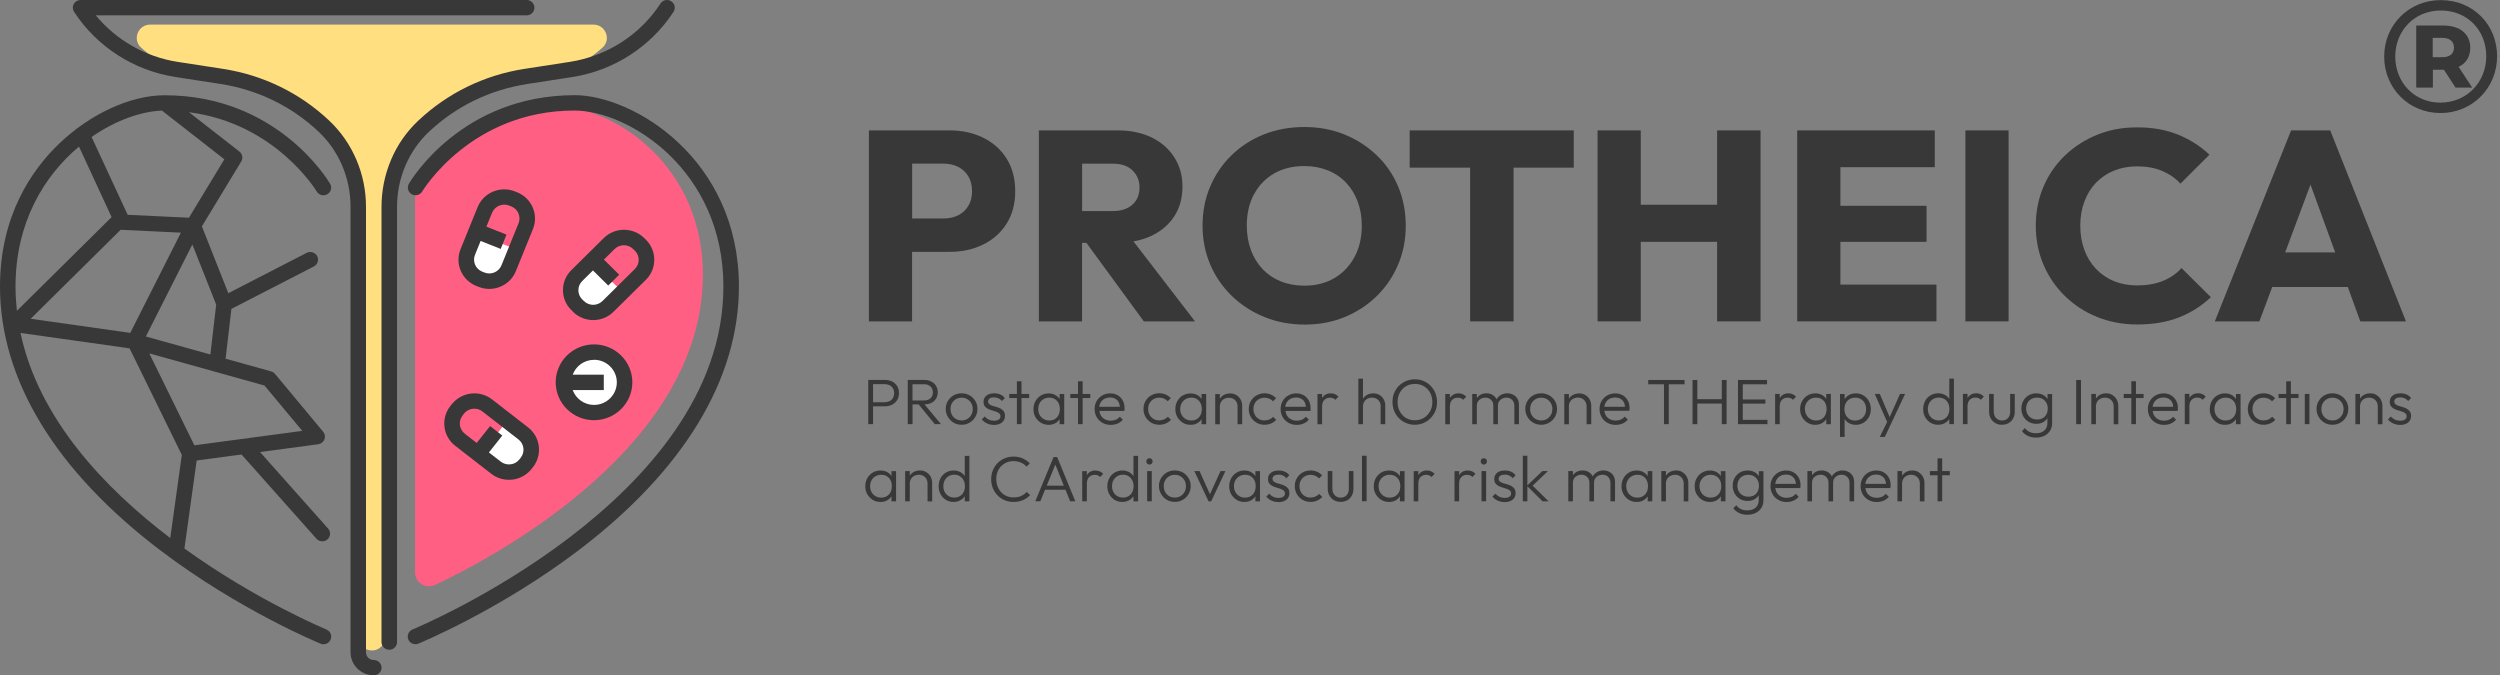 <?xml version="1.0" encoding="UTF-8"?>
<svg id="Calque_1" data-name="Calque 1" xmlns="http://www.w3.org/2000/svg" viewBox="0 0 422 114">
  <rect x="0" y="0" width="422" height="114" fill="#808080" stroke="none"/>
  <defs>
    <style>
      .cls-1 {
        fill: #fff;
      }

      .cls-2 {
        fill: #ffdf7f;
      }

      .cls-3 {
        fill: #383838;
      }

      .cls-4 {
        fill: #ff5f82;
      }
    </style>
  </defs>
  <path class="cls-2" d="M62.76,109.81c1.24,0,2.24-.99,2.24-2.21V32.83c0-4.42,1.81-8.67,5.06-11.7,3.98-3.71,9.04-6.2,14.57-7.06l6.53-1.01c3.98-.62,7.65-2.39,10.56-5.04,1.51-1.37.48-3.87-1.56-3.87H25.36c-2.04,0-3.06,2.49-1.56,3.87,2.91,2.65,6.57,4.42,10.56,5.04l6.53,1.01c5.53.86,10.59,3.35,14.57,7.06,3.26,3.03,5.07,7.28,5.07,11.7v74.76c0,1.23,1,2.21,2.24,2.21h0Z"/>
  <path class="cls-4" d="M70.05,96.6c0,1.74,1.83,2.89,3.42,2.13,11.07-5.25,45.18-23.76,45.18-52.35,0-18.69-15.24-28.28-24.14-28.28-11.88,0-19.17,6.49-22.43,10.32-1.31,1.52-2.02,3.46-2.02,5.45v62.71h0Z"/>
  <path class="cls-1" d="M100.14,69.77c2.85,0,5.15-2.28,5.15-5.1s-2.31-5.1-5.15-5.1-5.15,2.28-5.15,5.1,2.31,5.1,5.15,5.1Z"/>
  <path class="cls-1" d="M105.09,49.28l-2.16,2.14c-1.45,1.44-3.81,1.44-5.26,0-1.45-1.44-1.45-3.77,0-5.21l2.08-2.06,5.35,5.13Z"/>
  <path class="cls-1" d="M87.16,42.08l-1.14,2.81c-.76,1.89-2.93,2.8-4.84,2.05-1.91-.76-2.84-2.9-2.07-4.79l1.09-2.7,6.95,2.63h0Z"/>
  <path class="cls-1" d="M85.57,71.03l2.41,1.87c1.62,1.25,1.9,3.57.63,5.17-1.27,1.6-3.61,1.88-5.22.63l-2.31-1.8,4.51-5.86h-.01Z"/>
  <path class="cls-3" d="M63.09,111.41c-.72,0-1.31-.58-1.31-1.29V34.89c0-5.51-2.26-10.8-6.19-14.51-4.95-4.68-11.16-7.7-17.92-8.75l-7.65-1.18c-5.46-.84-10.38-3.66-13.85-7.86h72.73c.72,0,1.31-.58,1.31-1.29S89.62,0,88.9,0H13.6C13.12,0,12.68.26,12.45.67c-.23.42-.21.93.05,1.32,3.85,5.91,10.1,9.92,17.12,11.01l7.65,1.18c6.23.97,11.95,3.75,16.52,8.06,3.42,3.22,5.38,7.83,5.38,12.63v75.23c0,2.14,1.76,3.89,3.93,3.89.72,0,1.31-.58,1.31-1.29s-.58-1.29-1.31-1.29h0Z"/>
  <path class="cls-3" d="M88.92,14.19l7.65-1.18c7.03-1.09,13.26-5.1,17.12-11.01.39-.6.22-1.4-.39-1.79-.61-.39-1.42-.22-1.81.39-3.45,5.29-9.04,8.88-15.33,9.85l-7.65,1.18c-6.76,1.05-12.96,4.07-17.92,8.75-3.94,3.71-6.19,9-6.19,14.51v73.5c0,.71.58,1.29,1.31,1.29s1.31-.58,1.31-1.29V34.89c0-4.81,1.96-9.41,5.37-12.63,4.57-4.31,10.28-7.09,16.52-8.06h.01Z"/>
  <path class="cls-3" d="M96.97,16.07c-18.99,0-27.6,14.33-27.95,14.94-.36.62-.15,1.41.47,1.77.63.36,1.42.15,1.79-.47.08-.14,8.24-13.65,25.68-13.65,9.03,0,25.15,9.92,25.15,29.71,0,36.11-51.94,57.66-52.47,57.88-.67.27-.99,1.03-.72,1.69.21.5.69.8,1.21.8.17,0,.34-.03.5-.1.14-.06,13.63-5.6,26.94-15.68,17.76-13.46,27.16-28.88,27.16-44.6,0-21.5-17.81-32.3-27.77-32.3Z"/>
  <path class="cls-3" d="M55.09,106.25c-.25-.1-11.77-4.88-23.96-13.66l2.07-14.86,7.57-1.01,12.65,14.22c.26.29.62.44.98.44.31,0,.62-.11.87-.32.54-.47.6-1.29.12-1.83l-11.5-12.93,9.82-1.31c.47-.06.87-.37,1.05-.81.17-.44.1-.93-.21-1.3l-8.13-9.77c-.17-.2-.4-.35-.65-.42l-7.69-2.14.98-8.41,13.92-7.16c.64-.33.89-1.12.56-1.75-.34-.63-1.12-.88-1.77-.55l-13.23,6.81-4.46-11.28,6.64-10.95c.34-.56.21-1.28-.31-1.68l-8.51-6.64c14.61,1.88,21.48,13.25,21.56,13.38.36.62,1.16.83,1.79.47.63-.36.84-1.15.47-1.77-.36-.61-8.95-14.94-27.95-14.94-5.73,0-12.55,3.14-17.8,8.18C5.42,28.62,0,36.36,0,48.37c0,15.72,9.39,31.14,27.16,44.6,13.3,10.08,26.8,15.62,26.94,15.68.17.07.33.1.5.1.52,0,1-.3,1.21-.8.28-.66-.04-1.42-.72-1.69h0ZM51.03,72.73l-18.22,2.44-7.61-15.52,19.45,5.43,6.38,7.66ZM20.38,38.79l10.16.48-8.55,16.92-16.81-2.38,15.19-15.03h0ZM36.49,51.44l-.98,8.4-10.89-3.04,7.85-15.53,4.03,10.17h0ZM31.9,36.75l-10.35-.49-6.09-13.14c4.1-2.85,8.45-4.33,11.88-4.45l10.53,8.22-5.97,9.85h0ZM13.33,24.74l5.51,11.91-15.99,15.82c-.14-1.35-.23-2.71-.23-4.1,0-10.84,4.84-18.71,10.71-23.62h0ZM3.45,56.2l18.42,2.6,8.82,17.99-1.95,14.03c-11.13-8.45-22.22-20.17-25.28-34.62Z"/>
  <path class="cls-3" d="M100.27,70.93c3.57,0,6.47-2.87,6.47-6.4s-2.9-6.4-6.47-6.4-6.47,2.87-6.47,6.4,2.9,6.4,6.47,6.4ZM100.27,60.73c2.12,0,3.85,1.71,3.85,3.81s-1.73,3.81-3.85,3.81c-1.66,0-3.06-1.05-3.6-2.51h5.25v-2.59h-5.25c.54-1.46,1.94-2.51,3.6-2.51h0Z"/>
  <path class="cls-3" d="M96.72,52.63c.94.93,2.18,1.4,3.42,1.4s2.48-.47,3.42-1.4l5.47-5.4c1.88-1.87,1.88-4.9,0-6.77l-.28-.27c-1.89-1.87-4.96-1.87-6.84,0l-5.46,5.4c-.92.91-1.42,2.1-1.42,3.38s.5,2.48,1.42,3.38l.28.27ZM98.29,47.43l1.8-1.78,2.58,2.55,1.85-1.83-2.58-2.55,1.8-1.78c.87-.86,2.27-.86,3.14,0l.28.27c.87.86.87,2.25,0,3.1l-5.46,5.4c-.87.86-2.27.86-3.14,0l-.28-.27c-.42-.42-.65-.97-.65-1.55s.23-1.14.65-1.55h0Z"/>
  <path class="cls-3" d="M80.43,48.28l.36.14c.58.23,1.19.35,1.8.35.65,0,1.29-.13,1.9-.39,1.19-.5,2.11-1.43,2.59-2.62l2.88-7.09c.48-1.18.47-2.48-.04-3.66-.51-1.18-1.45-2.08-2.65-2.56l-.36-.14c-1.2-.48-2.51-.46-3.7.04-1.19.5-2.11,1.43-2.59,2.62l-2.88,7.09c-.48,1.18-.47,2.48.04,3.66.51,1.18,1.45,2.08,2.65,2.56ZM84.24,34.72c.28-.12.58-.18.87-.18s.56.05.83.16l.36.14c.55.22.98.63,1.21,1.17.23.54.24,1.14.02,1.68l-2.88,7.09c-.22.54-.64.97-1.18,1.2-.54.23-1.15.24-1.7.02l-.36-.14c-.55-.22-.98-.63-1.21-1.17-.23-.54-.24-1.14-.02-1.68l.95-2.34,3.39,1.35.98-2.41-3.39-1.35.95-2.34c.22-.54.64-.97,1.18-1.2Z"/>
  <path class="cls-3" d="M76.26,68.23l-.24.3c-1.64,2.08-1.28,5.09.82,6.72l6.08,4.72c.86.67,1.9,1.02,2.98,1.02.19,0,.39-.01.59-.03,1.28-.15,2.43-.79,3.23-1.8l.24-.3c1.64-2.08,1.28-5.09-.82-6.72l-6.08-4.72c-2.1-1.63-5.15-1.27-6.79.81ZM78.08,70.13l.24-.3c.43-.55,1.09-.84,1.75-.84.48,0,.96.15,1.37.47l6.08,4.72c.96.75,1.13,2.13.38,3.08l-.24.3c-.36.46-.89.76-1.48.82-.58.07-1.17-.09-1.64-.45l-2.01-1.56,2.26-2.85-2.06-1.6-2.26,2.85-2.01-1.56c-.96-.75-1.13-2.13-.37-3.08h0Z"/>
  <g>
    <path class="cls-3" d="M150.59,64.4h0c-.36-.17-.76-.27-1.22-.27h-2.81v7.46h.81v-3h2c.45,0,.86-.1,1.22-.28.36-.18.64-.44.85-.78.21-.33.31-.73.31-1.18s-.1-.84-.31-1.18c-.21-.33-.49-.6-.85-.78ZM150.72,67.19h0c-.14.23-.33.41-.58.53s-.52.18-.84.18h-1.93v-3.06h1.93c.32,0,.59.06.84.18s.43.3.58.52c.14.22.21.5.21.82s-.07.59-.21.82Z"/>
    <path class="cls-3" d="M156.06,68.26c.44-.01.83-.09,1.15-.25.35-.17.62-.42.8-.72.18-.31.28-.67.28-1.09s-.1-.76-.28-1.06c-.19-.31-.46-.56-.8-.74-.35-.18-.77-.27-1.26-.27h-2.72v7.46h.81v-3.33h1.02l2.73,3.33h1.04l-2.78-3.34ZM154.03,67.6v-2.74h0s1.91,0,1.91,0c.5,0,.87.13,1.14.39.27.26.39.59.39.99s-.13.74-.4.99c-.27.25-.65.37-1.15.37h-1.9Z"/>
    <path class="cls-3" d="M163.67,66.74c-.41-.23-.86-.35-1.35-.35s-.96.12-1.36.35c-.4.23-.72.55-.96.95-.24.39-.36.84-.36,1.33s.12.95.36,1.35c.24.4.56.73.96.97.4.24.85.36,1.36.36s.95-.12,1.35-.36c.41-.24.73-.56.96-.96.24-.4.36-.86.36-1.36s-.12-.94-.36-1.34c-.24-.4-.56-.71-.96-.95ZM163.95,70.03h0c-.16.29-.39.52-.67.69-.28.17-.61.25-.96.25s-.68-.08-.96-.25c-.28-.16-.51-.39-.67-.69-.16-.29-.24-.63-.24-1s.08-.69.24-.97c.16-.29.39-.51.67-.68.28-.16.61-.25.96-.25s.68.08.96.25c.28.17.5.39.67.68.16.29.25.61.25.97s-.08.7-.24,1Z"/>
    <path class="cls-3" d="M169.14,71.31h0c.33-.28.5-.64.5-1.1,0-.33-.07-.59-.2-.78-.14-.19-.31-.34-.53-.46-.22-.11-.45-.2-.69-.27-.24-.07-.47-.14-.69-.2-.21-.07-.39-.16-.53-.27-.14-.11-.21-.27-.21-.46s.09-.37.25-.5c.17-.13.42-.19.75-.19.28,0,.54.05.77.16.23.11.42.26.56.46l.5-.5c-.19-.27-.44-.47-.76-.61-.32-.14-.67-.2-1.05-.2s-.69.06-.96.18c-.27.12-.47.29-.61.5-.15.21-.22.46-.22.76,0,.31.07.56.21.74.14.18.32.33.53.44.21.1.45.19.69.26.24.07.48.14.69.22.21.07.4.18.53.29.14.12.21.29.21.5,0,.23-.1.42-.29.54-.19.13-.46.2-.8.2s-.61-.06-.87-.18c-.26-.12-.49-.3-.7-.54l-.5.5c.16.19.34.35.55.49.21.14.44.24.7.32.26.07.52.12.8.12.57,0,1.02-.14,1.36-.41Z"/>
    <polygon class="cls-3" points="170.36 67.19 171.65 67.19 171.65 71.6 172.43 71.6 172.43 67.19 173.72 67.19 173.72 66.5 172.43 66.5 172.43 64.36 171.65 64.36 171.65 66.5 170.36 66.5 170.36 67.19"/>
    <path class="cls-3" d="M175.7,71.36h0c.39.23.83.35,1.31.35.39,0,.74-.07,1.05-.23.31-.16.56-.37.75-.65.02-.03.03-.07.05-.1v.88h.78v-5.1h-.78v.86s-.03-.06-.04-.08c-.2-.28-.45-.5-.76-.65-.31-.16-.66-.23-1.06-.23-.48,0-.91.12-1.3.35-.38.23-.69.55-.91.95-.23.4-.34.86-.34,1.36s.11.95.34,1.35c.23.39.54.71.92.95ZM175.48,68.05c.17-.29.39-.52.67-.68.28-.16.6-.25.96-.25s.67.08.94.24c.27.16.48.39.63.68.14.29.22.63.22,1.01,0,.58-.16,1.04-.48,1.4-.32.35-.75.53-1.29.53-.36,0-.68-.08-.96-.25-.28-.16-.51-.39-.67-.68-.16-.29-.25-.62-.25-1s.08-.71.25-1Z"/>
    <polygon class="cls-3" points="182.75 71.6 182.75 67.19 184.04 67.19 184.04 66.5 182.75 66.5 182.75 64.36 181.97 64.36 181.97 66.5 180.67 66.5 180.67 67.19 181.97 67.19 181.97 71.6 182.75 71.6"/>
    <path class="cls-3" d="M189.83,69.07h-.02c0-.07.01-.14.01-.2,0-.48-.1-.91-.31-1.29-.21-.37-.49-.67-.85-.87-.36-.21-.78-.31-1.25-.31s-.95.12-1.35.35c-.4.23-.72.55-.95.95-.23.4-.34.85-.34,1.35s.12.96.36,1.37c.24.41.56.72.97.95.41.23.87.35,1.38.35.41,0,.79-.07,1.15-.22.36-.15.66-.37.9-.66l-.5-.5c-.19.22-.41.39-.67.5-.26.11-.55.17-.85.17-.39,0-.73-.08-1.03-.25-.29-.16-.53-.39-.69-.69-.12-.21-.18-.46-.21-.71h4.21c.02-.1.03-.19.04-.27ZM185.55,68.68c.04-.24.09-.47.2-.67.16-.29.37-.51.65-.67h0c.27-.16.6-.24.98-.24.35,0,.65.07.9.22.26.15.45.36.58.63.1.21.15.46.17.72h-3.49Z"/>
    <path class="cls-3" d="M194.33,71.34h0s0,.01,0,.01c.41.24.86.35,1.36.35.39,0,.76-.07,1.1-.22.34-.14.63-.35.87-.62l-.52-.51c-.19.2-.4.35-.65.45-.25.1-.52.16-.81.16-.36,0-.68-.08-.96-.25-.28-.16-.51-.39-.67-.69-.16-.29-.24-.63-.24-.99s.08-.69.24-.98c.16-.29.39-.51.67-.68.28-.16.6-.25.96-.25.29,0,.57.05.8.16.25.1.46.25.63.45l.52-.52c-.23-.26-.52-.46-.85-.61-.34-.14-.7-.22-1.09-.22-.5,0-.96.12-1.36.35-.41.23-.72.55-.96.95-.23.4-.35.85-.35,1.35s.12.95.35,1.35.56.72.96.96Z"/>
    <path class="cls-3" d="M199.65,66.75h0c-.39.22-.69.54-.91.95-.23.4-.34.86-.34,1.36s.11.95.34,1.35c.23.39.54.71.92.95.38.24.83.35,1.31.35.39,0,.74-.07,1.05-.23.31-.16.56-.37.75-.65.02-.03.03-.07.05-.1v.88h.78v-5.1h-.78v.86s-.03-.06-.04-.08c-.2-.28-.45-.5-.76-.65-.31-.16-.66-.23-1.06-.23-.48,0-.92.12-1.3.35ZM202.02,67.36c.27.16.48.39.63.68.14.29.22.63.22,1.01,0,.58-.16,1.04-.48,1.4-.32.35-.75.53-1.29.53-.36,0-.68-.08-.96-.25-.28-.16-.51-.39-.67-.68-.17-.29-.25-.62-.25-1s.08-.71.25-1c.17-.29.39-.52.67-.68.28-.16.6-.25.96-.25s.67.08.94.24Z"/>
    <path class="cls-3" d="M208.9,68.62h0v2.99h.78v-3.12c0-.37-.08-.72-.26-1.04-.17-.32-.41-.57-.72-.76-.3-.19-.66-.28-1.05-.28s-.75.09-1.07.26c-.28.15-.49.37-.67.62v-.77h-.78v5.1h.78v-3c0-.29.07-.54.2-.77.13-.22.31-.4.54-.52.23-.12.49-.19.78-.19.44,0,.79.14,1.07.42.27.28.41.64.41,1.08Z"/>
    <polygon class="cls-3" points="215.43 70.87 215.43 70.86 215.42 70.87 215.42 70.87 215.43 70.87"/>
    <path class="cls-3" d="M215.42,70.87l-.51-.51c-.19.2-.4.35-.65.45-.25.1-.52.16-.81.16-.36,0-.68-.08-.96-.25-.28-.16-.51-.39-.67-.69-.16-.29-.24-.63-.24-.99s.08-.69.24-.98c.16-.29.39-.51.67-.68.28-.16.6-.25.96-.25.29,0,.56.05.8.16.25.1.45.25.63.45l.52-.52c-.23-.26-.52-.46-.85-.61-.34-.14-.7-.22-1.09-.22-.5,0-.96.12-1.36.35-.41.23-.72.55-.96.95-.23.4-.35.85-.35,1.35s.12.95.35,1.35.56.72.96.96c.41.24.86.35,1.36.35.39,0,.76-.07,1.1-.22.33-.14.62-.34.86-.61Z"/>
    <path class="cls-3" d="M221.23,69.07h-.02c0-.07.01-.14.01-.2,0-.48-.1-.91-.31-1.29-.21-.37-.5-.67-.85-.87-.36-.21-.78-.31-1.25-.31s-.95.12-1.35.35c-.4.23-.72.55-.95.95-.23.4-.34.85-.34,1.35s.12.96.36,1.37c.24.41.57.72.97.95.41.23.87.35,1.38.35.41,0,.79-.07,1.15-.22.36-.15.66-.37.9-.66l-.5-.5c-.19.22-.41.39-.67.5-.26.11-.55.17-.85.17-.39,0-.73-.08-1.02-.25-.3-.16-.53-.39-.69-.69-.12-.21-.18-.46-.21-.71h4.21c.02-.1.03-.19.04-.27ZM216.95,68.68c.03-.24.09-.47.2-.67.16-.29.37-.51.65-.67h0c.28-.16.61-.24.98-.24.35,0,.65.07.9.22.25.15.45.36.58.63.1.21.15.46.17.72h-3.49Z"/>
    <path class="cls-3" d="M225.01,67.21c.15.06.28.15.4.28l.52-.53c-.19-.2-.38-.34-.59-.43-.21-.09-.45-.14-.7-.14-.56,0-.99.19-1.31.57-.06.07-.11.16-.16.24v-.69h-.78v5.1h.78v-2.97c0-.5.12-.88.37-1.13.25-.25.57-.38.96-.38.19,0,.36.03.51.09Z"/>
    <path class="cls-3" d="M233.05,68.61h0v3h.78v-3.12c0-.41-.08-.78-.26-1.08-.17-.31-.41-.56-.71-.74-.3-.18-.66-.27-1.05-.27s-.75.09-1.07.26c-.28.15-.49.37-.67.62v-3.36h-.78v7.68h.78v-3c0-.29.07-.54.2-.77.13-.22.31-.4.54-.52s.49-.19.78-.19c.44,0,.79.14,1.07.42.27.28.41.64.41,1.08Z"/>
    <path class="cls-3" d="M241.51,65.14h0c-.34-.35-.74-.63-1.2-.82-.45-.2-.95-.29-1.49-.29s-1.03.1-1.49.29c-.46.2-.85.46-1.2.81-.34.35-.6.75-.8,1.22-.19.46-.28.97-.28,1.5s.1,1.03.28,1.5c.19.47.45.88.8,1.23.34.35.74.63,1.2.82.46.2.96.3,1.49.3s1.03-.1,1.48-.3c.46-.2.85-.47,1.19-.82.34-.35.61-.76.8-1.22s.28-.97.28-1.5-.1-1.05-.28-1.51c-.19-.46-.45-.87-.8-1.22ZM241.38,69.45h0c-.25.46-.6.82-1.04,1.09s-.94.4-1.51.4c-.42,0-.81-.07-1.16-.22-.36-.15-.67-.37-.93-.65-.26-.28-.47-.61-.61-.98-.14-.37-.22-.78-.22-1.23,0-.59.12-1.12.38-1.58.25-.46.6-.82,1.04-1.08.44-.27.94-.39,1.51-.39.43,0,.81.07,1.18.22.36.15.67.37.93.64.26.27.47.6.61.97.15.37.22.78.22,1.22,0,.59-.13,1.12-.39,1.59Z"/>
    <path class="cls-3" d="M246.58,67.21c.15.06.28.15.4.28l.52-.53c-.19-.2-.38-.34-.59-.43s-.45-.14-.7-.14c-.56,0-.99.19-1.31.57-.06.07-.11.16-.16.24v-.69h-.78v5.1h.78v-2.97c0-.5.12-.88.37-1.13s.57-.38.96-.38c.19,0,.36.03.51.09Z"/>
    <path class="cls-3" d="M255.42,66.63h0c-.3-.16-.63-.24-.99-.24s-.7.08-1.01.24c-.3.16-.55.38-.74.67-.03.04-.03.09-.05.12-.02-.04-.03-.09-.05-.12-.17-.29-.41-.51-.69-.67-.29-.16-.61-.24-.98-.24s-.71.08-1,.24c-.26.14-.45.33-.62.57v-.69h-.78v5.1h.78v-3.14c0-.27.06-.51.19-.71.13-.2.3-.36.52-.47.21-.11.45-.17.72-.17.39,0,.71.12.96.37.26.25.39.58.39,1v3.12h.78v-3.14c0-.27.06-.51.19-.71.13-.2.3-.36.52-.47.21-.11.45-.17.71-.17.39,0,.71.12.96.37.26.25.39.58.39,1v3.12h.78v-3.27c0-.39-.08-.74-.25-1.03-.17-.29-.41-.51-.7-.67Z"/>
    <path class="cls-3" d="M261.51,66.74c-.41-.23-.86-.35-1.36-.35s-.96.12-1.36.35c-.41.23-.72.55-.96.95-.24.39-.36.84-.36,1.33s.12.95.36,1.35c.23.41.56.73.96.97.4.24.85.36,1.36.36s.95-.12,1.36-.36c.41-.24.73-.56.96-.96.23-.4.36-.86.36-1.36s-.12-.94-.36-1.34c-.24-.4-.56-.71-.96-.95ZM261.79,70.03h0c-.16.29-.39.52-.67.69-.28.17-.61.25-.96.25s-.68-.08-.96-.25c-.29-.16-.51-.39-.67-.69-.16-.29-.24-.63-.24-1s.08-.69.24-.97c.16-.29.39-.51.67-.68.28-.16.61-.25.96-.25s.68.08.96.25.5.39.67.68c.17.29.25.61.25.97s-.08.7-.24,1Z"/>
    <path class="cls-3" d="M264.82,68.6h0c0-.3.07-.55.2-.78.13-.22.31-.4.54-.52.23-.12.49-.19.78-.19.44,0,.79.14,1.07.42.27.28.41.64.41,1.08v3h.78v-3.12c0-.37-.09-.72-.26-1.04-.16-.32-.41-.57-.72-.76-.3-.19-.66-.28-1.05-.28s-.75.09-1.07.26c-.28.15-.5.37-.67.62v-.77h-.78v5.1h.78v-3Z"/>
    <polygon class="cls-3" points="281.69 71.6 281.69 64.87 284.35 64.87 284.35 64.14 278.22 64.14 278.22 64.87 280.88 64.87 280.88 71.6 281.69 71.6"/>
    <polygon class="cls-3" points="290.64 67.38 286.51 67.38 286.51 64.14 285.7 64.14 285.7 71.6 286.51 71.6 286.51 68.12 290.64 68.12 290.64 71.6 291.45 71.6 291.45 64.14 290.64 64.14 290.64 67.38"/>
    <polygon class="cls-3" points="294.18 68.13 298 68.13 298 67.43 294.18 67.43 294.18 64.87 298.28 64.87 298.28 64.14 294.18 64.14 293.91 64.14 293.37 64.14 293.37 71.6 293.91 71.6 294.18 71.6 298.35 71.6 298.35 70.87 294.18 70.87 294.18 68.13"/>
    <path class="cls-3" d="M300.42,68.63c0-.5.12-.88.37-1.13s.57-.38.96-.38c.19,0,.36.03.51.09.15.06.28.15.4.28l.52-.53c-.19-.2-.38-.34-.59-.43-.21-.09-.45-.14-.7-.14-.56,0-.99.19-1.31.57-.06.07-.11.15-.16.23v-.69h-.78v5.1h.78v-2.97Z"/>
    <path class="cls-3" d="M306.42,71.71h0c.39,0,.74-.08,1.05-.24.31-.16.56-.37.75-.65.02-.03.03-.07.05-.1v.88h.78v-5.1h-.78v.86s-.03-.05-.04-.08c-.2-.28-.45-.5-.76-.65-.31-.16-.66-.23-1.06-.23-.48,0-.92.12-1.3.35-.38.23-.69.55-.91.95-.23.4-.34.86-.34,1.36s.11.95.34,1.35c.23.39.53.71.92.95.39.24.82.35,1.31.35ZM304.66,69.05c0-.37.08-.71.25-1,.17-.29.39-.52.67-.68.28-.16.6-.25.96-.25s.67.08.94.24c.27.16.48.39.63.68.14.29.22.63.22,1.01,0,.58-.16,1.04-.48,1.4-.32.36-.75.53-1.29.53-.36,0-.68-.08-.96-.25-.29-.16-.51-.39-.67-.68-.17-.29-.25-.62-.25-1Z"/>
    <path class="cls-3" d="M315.47,70.4h0c.22-.4.33-.84.33-1.34s-.11-.96-.34-1.36c-.22-.4-.52-.72-.9-.95-.38-.24-.81-.35-1.28-.35-.38,0-.73.07-1.05.22-.32.15-.58.37-.79.65-.03.03-.04.08-.07.12v-.88h-.78v7.24h.78v-3.04s.03.07.06.11c.2.28.46.5.77.65.32.16.67.24,1.07.24.47,0,.9-.12,1.29-.35.38-.23.69-.55.91-.95ZM314.09,70.74h0c-.28.16-.6.25-.96.25s-.66-.08-.93-.25c-.27-.16-.48-.39-.63-.68s-.23-.63-.23-1,.08-.71.23-1.01c.15-.29.36-.52.64-.68.27-.16.59-.25.95-.25s.67.08.95.25c.28.16.5.39.65.68.16.29.24.63.24,1.01s-.08.71-.24,1c-.16.29-.38.52-.66.68Z"/>
    <polygon class="cls-3" points="320.72 66.5 318.98 70.41 317.31 66.5 316.46 66.5 318.55 71.23 317.31 73.75 318.16 73.75 319.16 71.63 321.58 66.5 320.72 66.5"/>
    <path class="cls-3" d="M329.04,67.36h0s-.04-.06-.05-.1c-.21-.28-.47-.5-.79-.65-.32-.15-.67-.22-1.05-.22-.48,0-.91.12-1.29.35-.39.23-.69.55-.9.95-.21.4-.33.86-.33,1.36s.11.95.33,1.35c.22.4.52.71.9.95.38.23.81.35,1.29.35.39,0,.74-.08,1.06-.24.32-.16.58-.37.78-.65.02-.03.03-.06.05-.1v.88h.78v-7.68h-.78v3.44ZM328.84,70.05h0c-.15.29-.36.51-.63.67-.27.17-.59.25-.94.25s-.68-.08-.96-.25c-.27-.16-.5-.39-.66-.68-.16-.29-.23-.63-.23-1s.08-.71.24-1c.16-.29.38-.52.65-.68.28-.16.59-.25.95-.25s.67.08.94.24c.27.16.48.39.63.68.15.29.23.63.23,1.01s-.08.71-.23,1Z"/>
    <path class="cls-3" d="M333.59,66.38h0c-.56,0-.99.2-1.31.57-.06.07-.11.15-.16.23v-.69h-.78v5.1h.78v-2.97c0-.5.12-.88.37-1.13.25-.25.57-.38.96-.38.19,0,.36.03.51.09.15.06.28.15.4.28l.52-.53c-.19-.2-.38-.34-.59-.43-.21-.09-.45-.14-.7-.14Z"/>
    <path class="cls-3" d="M339.33,69.43c0,.47-.12.84-.37,1.13-.25.28-.59.42-1.02.42-.28,0-.52-.07-.74-.2-.21-.13-.38-.31-.49-.54-.11-.23-.17-.5-.17-.81v-2.93h-.78v2.96c0,.44.09.83.27,1.16.19.33.44.6.77.79.33.19.71.29,1.12.29s.81-.1,1.14-.28c.32-.19.58-.45.76-.79.19-.34.27-.73.27-1.17v-2.96h-.78v2.93Z"/>
    <path class="cls-3" d="M345.62,67.35h-.02s-.03-.06-.04-.08c-.2-.28-.45-.5-.77-.65-.32-.15-.67-.22-1.07-.22-.47,0-.9.11-1.28.33-.38.22-.68.53-.9.92-.22.39-.33.82-.33,1.32s.11.93.33,1.32c.22.39.52.7.9.92.39.22.81.33,1.29.33.39,0,.75-.07,1.06-.23.31-.16.56-.37.76-.65.02-.03.03-.07.05-.1v.84c0,.54-.17.96-.52,1.27-.34.31-.81.46-1.4.46-.42,0-.78-.07-1.09-.22-.32-.15-.57-.37-.78-.64l-.5.5c.25.35.58.62.98.81.41.19.87.29,1.39.29s1.01-.1,1.42-.31c.41-.2.73-.5.96-.86.23-.37.34-.8.34-1.29v-4.89h-.78v.85ZM345.43,69.94c-.14.28-.36.5-.63.65-.27.15-.58.22-.93.22s-.69-.07-.96-.23c-.28-.16-.49-.37-.66-.65-.16-.28-.24-.61-.24-.97s.08-.68.23-.96c.16-.28.38-.5.66-.65.28-.16.6-.23.96-.23s.67.08.94.23c.27.16.47.37.63.65.15.28.23.6.23.96s-.07.7-.22.98Z"/>
    <rect class="cls-3" x="350.46" y="64.14" width=".81" height="7.46"/>
    <path class="cls-3" d="M356.58,66.68h0c-.31-.2-.66-.29-1.05-.29s-.75.09-1.07.26c-.27.15-.49.37-.67.62v-.77h-.78v5.1h.78v-3c0-.29.07-.54.2-.77.13-.22.31-.4.54-.52.23-.12.49-.19.78-.19.44,0,.79.14,1.07.42.27.28.41.64.41,1.08v3h.78v-3.12c0-.37-.09-.72-.26-1.04-.17-.32-.41-.57-.72-.76Z"/>
    <polygon class="cls-3" points="360.55 64.36 359.77 64.36 359.77 66.5 358.48 66.5 358.48 67.19 359.77 67.19 359.77 71.6 360.55 71.6 360.55 67.19 361.84 67.19 361.84 66.5 360.55 66.5 360.55 64.36"/>
    <path class="cls-3" d="M366.47,66.71h-.02c-.36-.21-.78-.31-1.25-.31s-.95.12-1.35.35c-.4.23-.72.55-.95.95-.23.4-.34.85-.34,1.35s.12.96.36,1.37c.23.41.57.72.97.95.41.23.87.35,1.38.35.41,0,.79-.07,1.15-.22.36-.15.66-.37.9-.66l-.5-.5c-.18.22-.41.39-.67.5-.26.11-.55.17-.85.17-.39,0-.73-.08-1.03-.25-.3-.17-.52-.39-.69-.69-.12-.21-.18-.46-.21-.71h4.21c.02-.1.04-.19.04-.27,0-.07.01-.14.01-.2,0-.48-.1-.91-.31-1.29-.21-.37-.5-.67-.85-.87ZM363.36,68.68c.03-.24.09-.47.2-.67.16-.29.37-.51.65-.67h0c.28-.16.61-.24.98-.24.35,0,.65.07.9.22.25.15.45.36.58.63.1.21.15.46.17.72h-3.49Z"/>
    <path class="cls-3" d="M274.76,70.82l-.5-.5c-.19.22-.41.39-.67.5-.26.11-.55.17-.85.17-.39,0-.73-.08-1.03-.25-.3-.17-.52-.39-.69-.69-.12-.21-.18-.46-.21-.71h4.21c.02-.1.03-.19.04-.27,0-.07.01-.14.01-.2,0-.48-.1-.91-.31-1.29-.21-.37-.5-.67-.85-.87h-.02c-.36-.21-.78-.31-1.25-.31s-.95.12-1.35.35c-.4.23-.72.55-.95.95-.23.4-.34.85-.34,1.35s.12.96.36,1.37c.23.41.56.72.97.95.41.23.87.35,1.38.35.41,0,.79-.07,1.15-.22.36-.15.66-.37.9-.66ZM271.01,68.01c.16-.29.37-.51.65-.67h0c.28-.16.61-.24.98-.24.35,0,.65.07.9.22.26.15.45.36.59.63.1.21.15.46.17.72h-3.49c.04-.24.09-.47.2-.67Z"/>
    <path class="cls-3" d="M371.04,66.38h0c-.56,0-.99.2-1.31.57-.06.07-.11.15-.16.23v-.69h-.78v5.1h.78v-2.97c0-.5.12-.88.37-1.13.25-.25.57-.38.96-.38.19,0,.36.03.51.09.15.06.28.15.4.28l.52-.53c-.19-.2-.38-.34-.59-.43-.21-.09-.45-.14-.7-.14Z"/>
    <path class="cls-3" d="M377.42,67.36s-.03-.05-.04-.08c-.2-.28-.45-.5-.76-.65-.31-.16-.66-.23-1.06-.23-.48,0-.91.12-1.3.35-.39.23-.69.55-.91.95-.23.4-.34.86-.34,1.36s.11.95.34,1.35c.23.39.53.71.92.95.39.24.82.35,1.31.35.39,0,.74-.07,1.05-.23s.56-.37.75-.65c.02-.03.03-.07.05-.1v.88h.78v-5.1h-.78v.85ZM376.98,70.45c-.32.35-.75.53-1.29.53-.36,0-.68-.08-.96-.25-.29-.16-.51-.39-.68-.68-.16-.29-.25-.62-.25-1s.08-.71.25-1c.17-.29.39-.52.67-.68.28-.16.6-.25.96-.25s.67.08.94.24c.27.16.48.39.63.68.14.29.22.63.22,1.01,0,.58-.16,1.04-.48,1.4Z"/>
    <path class="cls-3" d="M382.9,70.8h0s0,.01,0,.01c-.25.1-.52.16-.81.16-.36,0-.68-.08-.96-.25-.29-.16-.51-.39-.67-.69-.16-.29-.24-.63-.24-.99s.08-.69.24-.98c.16-.29.39-.51.67-.68.28-.16.6-.25.96-.25.3,0,.56.05.8.16.25.1.46.25.63.45l.52-.52c-.23-.26-.52-.46-.85-.61-.34-.14-.7-.22-1.09-.22-.5,0-.96.12-1.36.35-.41.23-.72.55-.96.95-.23.4-.35.85-.35,1.35s.12.95.35,1.35c.23.41.55.72.96.96.41.24.86.35,1.36.35.39,0,.76-.07,1.1-.22.34-.14.63-.35.87-.62l-.52-.51c-.19.2-.4.35-.65.45Z"/>
    <polygon class="cls-3" points="386.7 64.36 385.91 64.36 385.91 66.5 384.62 66.5 384.62 67.19 385.91 67.19 385.91 71.6 386.7 71.6 386.7 67.19 387.99 67.19 387.99 66.5 386.7 66.5 386.7 64.36"/>
    <rect class="cls-3" x="389.05" y="66.5" width=".78" height="5.1"/>
    <path class="cls-3" d="M395.07,66.74c-.41-.23-.86-.35-1.36-.35s-.96.12-1.36.35c-.41.23-.72.55-.96.95-.24.39-.36.84-.36,1.33s.12.95.36,1.35c.23.41.56.73.96.97.4.24.85.36,1.36.36s.95-.12,1.36-.36c.41-.24.73-.56.96-.96.23-.4.36-.86.36-1.36s-.12-.94-.36-1.34c-.24-.4-.56-.71-.96-.95ZM395.35,70.03h0c-.16.29-.39.52-.67.69-.28.17-.61.25-.96.25s-.68-.08-.96-.25c-.29-.16-.51-.39-.67-.69-.16-.29-.24-.63-.24-1s.08-.69.24-.97c.16-.29.39-.51.67-.68.28-.16.6-.25.96-.25s.68.08.96.25c.28.17.5.39.67.68.16.29.25.61.25.97s-.08.7-.24,1Z"/>
    <path class="cls-3" d="M401.16,66.68h0c-.31-.2-.66-.29-1.05-.29s-.75.09-1.07.26c-.28.15-.5.37-.67.62v-.77h-.78v5.1h.78v-3c0-.29.07-.54.2-.77.13-.22.31-.4.54-.52.23-.12.49-.19.78-.19.44,0,.79.14,1.07.42.27.28.41.64.41,1.08v3h.78v-3.12c0-.37-.09-.72-.26-1.04-.16-.32-.41-.57-.72-.76Z"/>
    <path class="cls-3" d="M405.16,67.08c.28,0,.54.05.77.16.23.11.42.26.56.46l.5-.5c-.19-.27-.44-.47-.76-.61-.32-.14-.67-.2-1.05-.2s-.69.06-.96.18c-.27.12-.47.29-.61.5-.14.21-.22.46-.22.76,0,.31.07.56.21.74.14.18.32.33.53.44.21.1.44.19.69.26.24.07.47.14.69.22.21.07.4.18.53.29.14.12.2.29.2.5,0,.23-.1.42-.29.54-.19.13-.46.2-.8.2s-.61-.06-.87-.18c-.26-.12-.5-.3-.7-.54l-.5.5c.16.19.34.35.55.49.21.14.44.24.7.32s.52.12.8.12c.57,0,1.03-.14,1.36-.41.33-.27.5-.63.5-1.09,0-.33-.07-.59-.21-.78-.14-.19-.31-.34-.53-.46h.02c-.22-.12-.45-.21-.69-.28-.24-.07-.47-.14-.69-.2-.21-.07-.39-.16-.53-.27-.14-.12-.21-.27-.21-.46s.09-.37.25-.5c.17-.13.42-.19.75-.19Z"/>
    <path class="cls-3" d="M150.48,80.38s-.03-.06-.04-.08c-.2-.28-.45-.5-.76-.65-.31-.16-.66-.23-1.06-.23-.48,0-.92.12-1.3.35-.39.23-.69.55-.92.95s-.34.86-.34,1.36.11.95.34,1.35c.23.39.54.71.92.95.39.24.83.35,1.31.35.39,0,.74-.07,1.05-.23.31-.16.56-.37.75-.65.02-.03.03-.07.05-.1v.88h.78v-5.1h-.78v.85ZM150.04,83.47c-.32.35-.75.53-1.29.53-.36,0-.68-.08-.96-.25-.28-.16-.51-.39-.67-.68-.16-.29-.25-.62-.25-1s.08-.71.25-1c.16-.29.39-.52.67-.68.28-.16.6-.25.96-.25s.67.08.94.24c.27.16.48.39.63.68.15.29.22.63.22,1.01,0,.58-.16,1.04-.48,1.4Z"/>
    <path class="cls-3" d="M156.36,79.7h0c-.31-.2-.66-.29-1.05-.29s-.75.09-1.07.26c-.28.15-.5.37-.67.62v-.77h-.78v5.1h.78v-3c0-.29.07-.54.2-.77.13-.22.31-.4.54-.52.23-.12.49-.19.78-.19.44,0,.79.14,1.07.42.27.28.41.64.41,1.08v3h.78v-3.12c0-.37-.08-.72-.25-1.04s-.41-.57-.72-.76Z"/>
    <path class="cls-3" d="M162.85,80.39h0s-.04-.07-.05-.1c-.21-.28-.47-.5-.79-.65-.32-.15-.67-.22-1.05-.22-.48,0-.9.12-1.29.35-.38.23-.69.55-.9.95-.22.4-.33.86-.33,1.36s.11.95.33,1.35c.22.4.52.71.9.95.38.23.81.35,1.29.35.39,0,.74-.08,1.06-.24.32-.16.58-.37.78-.65.02-.03.03-.06.05-.09v.88h.78v-7.68h-.78v3.44ZM162.66,83.07h0c-.15.29-.36.51-.63.67-.27.17-.59.25-.94.25s-.68-.08-.96-.25c-.28-.16-.5-.39-.66-.68-.16-.29-.23-.63-.23-1s.08-.71.24-1c.16-.29.38-.52.65-.68.28-.16.59-.25.95-.25s.67.08.94.25c.27.16.48.39.63.68.15.29.23.63.23,1.01s-.08.71-.23,1Z"/>
    <path class="cls-3" d="M172.39,83.72h.01c-.38.15-.8.24-1.29.24-.43,0-.81-.07-1.18-.22-.36-.15-.67-.37-.93-.65-.26-.28-.47-.61-.61-.98-.14-.37-.22-.78-.22-1.23s.07-.84.21-1.21c.14-.37.34-.7.61-.97.27-.27.58-.49.93-.64.35-.15.74-.22,1.17-.22.46,0,.87.08,1.25.25.37.16.69.39.94.68l.56-.55c-.34-.35-.74-.63-1.2-.84-.45-.2-.98-.31-1.55-.31s-1.04.1-1.5.29c-.45.2-.86.46-1.2.81-.34.35-.6.76-.8,1.22-.19.46-.28.97-.28,1.5s.1,1.03.28,1.5c.19.47.45.88.8,1.23.34.35.74.63,1.2.82.46.2.96.29,1.5.29.58,0,1.1-.1,1.58-.31.47-.2.87-.48,1.21-.84l-.56-.55c-.25.29-.57.52-.95.68Z"/>
    <path class="cls-3" d="M177.84,77.15l-3.08,7.46h.85l.79-1.94h3.45l.79,1.94h.87l-3.06-7.46h-.61ZM176.69,81.98l1.45-3.56,1.43,3.56h-2.88Z"/>
    <path class="cls-3" d="M184.93,79.41c-.56,0-.99.19-1.31.57-.06.07-.11.16-.16.24v-.69h-.78v5.1h.78v-2.97c0-.5.12-.88.37-1.13.25-.25.57-.38.96-.38.19,0,.36.03.51.09.15.06.28.15.4.28l.52-.53c-.19-.2-.38-.34-.59-.43s-.45-.14-.7-.14Z"/>
    <path class="cls-3" d="M191.32,80.39h0s-.03-.07-.05-.1c-.21-.28-.47-.5-.78-.65-.32-.15-.67-.22-1.05-.22-.47,0-.9.12-1.29.35-.39.23-.69.55-.9.95-.22.4-.33.86-.33,1.36s.11.95.33,1.35c.22.4.52.71.9.95.38.23.81.35,1.29.35.39,0,.74-.08,1.06-.24.32-.16.58-.37.78-.65.02-.03.03-.06.05-.09v.88h.78v-7.68h-.78v3.44ZM191.13,83.07h0c-.15.29-.36.51-.63.67-.27.17-.59.25-.94.25s-.68-.08-.96-.25c-.28-.16-.5-.39-.66-.68-.16-.29-.23-.63-.23-1s.08-.71.24-1c.16-.29.38-.52.65-.68s.59-.25.95-.25.67.08.94.25c.27.16.48.39.63.68.15.29.23.63.23,1.01s-.08.71-.23,1Z"/>
    <rect class="cls-3" x="193.64" y="79.52" width=".78" height="5.1"/>
    <path class="cls-3" d="M194.02,77.35c-.14,0-.27.05-.37.15-.1.1-.15.22-.15.38s.05.27.15.38c.1.11.23.16.37.16.16,0,.29-.05.39-.16.1-.11.15-.23.15-.38s-.05-.28-.15-.38c-.1-.1-.23-.15-.39-.15Z"/>
    <path class="cls-3" d="M199.67,79.76c-.41-.23-.86-.35-1.36-.35s-.96.12-1.36.35c-.4.23-.72.55-.96.95-.24.39-.36.84-.36,1.33s.12.95.36,1.35c.24.4.56.73.96.97.4.24.85.36,1.36.36s.95-.12,1.36-.36c.41-.24.73-.56.96-.96.24-.4.36-.86.36-1.36s-.12-.94-.36-1.34c-.24-.4-.56-.71-.96-.95ZM199.94,83.05h0c-.16.29-.39.52-.67.69-.28.17-.61.25-.96.25s-.68-.08-.96-.25c-.28-.16-.51-.39-.67-.69-.16-.29-.24-.63-.24-1s.08-.69.24-.97c.16-.29.39-.51.67-.68.28-.16.6-.25.96-.25s.68.08.96.25c.28.17.5.39.67.68.17.29.25.61.25.97s-.08.7-.24,1Z"/>
    <polygon class="cls-3" points="204.24 83.43 202.48 79.52 201.61 79.52 204 84.62 204.45 84.62 206.85 79.52 206.02 79.52 204.24 83.43"/>
    <path class="cls-3" d="M211.9,80.38s-.03-.06-.04-.08c-.2-.28-.45-.5-.76-.65-.31-.16-.66-.23-1.06-.23-.48,0-.91.12-1.3.35-.38.23-.69.55-.91.95s-.34.86-.34,1.36.11.95.34,1.35c.23.39.54.71.92.95.39.24.83.35,1.31.35.39,0,.74-.07,1.05-.23.31-.16.56-.37.75-.65.02-.03.03-.07.05-.1v.88h.78v-5.1h-.78v.85ZM211.46,83.47c-.32.35-.75.53-1.29.53-.36,0-.68-.08-.96-.25-.28-.16-.51-.39-.67-.68-.17-.29-.25-.62-.25-1s.08-.71.25-1c.16-.29.39-.52.67-.68s.6-.25.96-.25.67.08.94.24c.27.16.48.39.63.68.14.29.22.63.22,1.01,0,.58-.16,1.04-.48,1.4Z"/>
    <path class="cls-3" d="M215.8,80.11h0c.28,0,.54.05.77.16.23.11.42.26.57.46l.5-.5c-.19-.27-.44-.47-.76-.61-.32-.14-.67-.2-1.05-.2s-.69.06-.96.18c-.27.12-.47.29-.61.5-.15.21-.22.46-.22.76,0,.31.07.56.21.74.14.18.32.33.53.44.21.1.45.19.69.26.24.07.48.14.69.22.21.07.4.18.53.29.14.12.21.29.21.5,0,.23-.1.42-.29.54-.19.13-.46.2-.8.2s-.61-.06-.87-.18c-.26-.12-.49-.3-.7-.54l-.5.5c.16.19.34.35.55.49.21.14.44.25.7.32.25.07.52.12.8.12.57,0,1.02-.14,1.36-.41.33-.27.5-.63.5-1.09,0-.33-.07-.59-.2-.78-.14-.19-.31-.34-.53-.46-.22-.11-.45-.2-.69-.27-.24-.07-.47-.14-.69-.2-.21-.07-.39-.16-.53-.27-.14-.11-.21-.27-.21-.46s.09-.37.25-.5c.17-.13.42-.19.75-.19Z"/>
    <path class="cls-3" d="M222.03,83.82h0s0,.01,0,.01c-.25.1-.52.16-.81.16-.36,0-.68-.08-.96-.25-.28-.16-.51-.39-.67-.69-.16-.29-.24-.63-.24-.99s.08-.69.24-.98c.16-.29.39-.51.67-.68.28-.16.61-.25.96-.25.29,0,.56.05.8.16.25.1.45.25.63.45l.52-.52c-.23-.26-.52-.46-.85-.61-.34-.14-.7-.22-1.09-.22-.5,0-.96.12-1.36.35-.41.23-.72.55-.96.95-.23.4-.35.85-.35,1.35s.12.95.35,1.35c.23.4.56.72.96.96.41.24.86.35,1.36.35.39,0,.76-.07,1.1-.22.34-.14.63-.35.87-.62l-.52-.51c-.19.2-.4.35-.65.45Z"/>
    <path class="cls-3" d="M227.69,82.45c0,.47-.12.84-.37,1.13-.25.28-.59.42-1.02.42-.28,0-.52-.07-.74-.2-.21-.13-.37-.31-.49-.54-.12-.23-.17-.5-.17-.81v-2.93h-.78v2.96c0,.44.09.83.28,1.16.19.33.44.6.77.79.33.19.71.29,1.12.29s.81-.1,1.14-.28c.32-.18.58-.45.76-.79.18-.34.27-.73.27-1.17v-2.96h-.78v2.93Z"/>
    <rect class="cls-3" x="229.9" y="76.93" width=".78" height="7.68"/>
    <path class="cls-3" d="M236.31,80.38s-.03-.06-.04-.08c-.2-.28-.45-.5-.76-.65-.31-.16-.66-.23-1.06-.23-.48,0-.92.12-1.3.35-.39.23-.69.55-.92.95s-.34.86-.34,1.36.11.95.34,1.35c.23.39.54.71.92.95.39.24.83.35,1.31.35.39,0,.74-.07,1.05-.23.31-.16.56-.37.75-.65.02-.03.03-.07.05-.1v.88h.78v-5.1h-.78v.85ZM235.87,83.47c-.32.35-.75.53-1.29.53-.36,0-.68-.08-.96-.25-.28-.16-.51-.39-.67-.68-.16-.29-.25-.62-.25-1s.08-.71.25-1c.16-.29.39-.52.67-.68.28-.16.6-.25.96-.25s.67.08.94.24c.27.16.48.39.63.68.15.29.22.63.22,1.01,0,.58-.16,1.04-.48,1.4Z"/>
    <path class="cls-3" d="M240.88,79.41c-.56,0-.99.19-1.31.57-.06.07-.11.16-.16.24v-.69h-.78v5.1h.78v-2.97c0-.5.12-.88.37-1.13.25-.25.57-.38.96-.38.19,0,.36.03.51.09.15.06.28.15.4.28l.52-.53c-.19-.2-.38-.34-.59-.43-.21-.09-.45-.14-.7-.14Z"/>
    <path class="cls-3" d="M247.77,79.41c-.56,0-.99.19-1.31.57-.06.07-.11.16-.16.24v-.69h-.78v5.1h.78v-2.97c0-.5.12-.88.37-1.13.25-.25.57-.38.96-.38.19,0,.36.03.51.09.15.06.28.15.4.28l.52-.53c-.19-.2-.38-.34-.59-.43-.21-.09-.45-.14-.7-.14Z"/>
    <rect class="cls-3" x="250.08" y="79.52" width=".78" height="5.1"/>
    <path class="cls-3" d="M250.46,77.35c-.15,0-.27.05-.37.15-.1.1-.15.22-.15.38s.05.27.15.38c.1.11.23.16.37.16.16,0,.29-.05.39-.16.1-.11.15-.23.15-.38s-.05-.28-.15-.38c-.1-.1-.23-.15-.39-.15Z"/>
    <path class="cls-3" d="M253.98,80.11h.02c.28,0,.54.05.77.16.23.11.42.26.56.46l.5-.5c-.19-.27-.44-.47-.76-.61-.32-.14-.67-.2-1.05-.2s-.69.06-.96.18c-.27.12-.47.29-.61.5-.15.21-.22.46-.22.76,0,.31.07.56.21.74s.32.33.53.44c.21.1.44.19.69.26.24.07.47.14.69.22.21.07.4.18.53.29.14.12.2.29.2.5,0,.23-.1.42-.29.54-.19.13-.46.2-.8.2s-.61-.06-.87-.18c-.26-.12-.49-.3-.7-.54l-.5.5c.16.19.34.35.55.49.21.14.44.25.7.32.25.07.52.12.8.12.57,0,1.03-.14,1.36-.41.33-.27.5-.63.5-1.09,0-.33-.07-.59-.21-.78-.14-.19-.31-.34-.53-.46-.22-.12-.45-.2-.69-.27-.24-.07-.47-.14-.69-.2-.21-.07-.39-.16-.53-.27-.14-.12-.21-.27-.21-.46s.09-.37.26-.5c.17-.13.42-.19.75-.19Z"/>
    <polygon class="cls-3" points="261.29 79.52 260.34 79.52 257.82 81.93 257.82 76.93 257.05 76.93 257.05 84.62 257.82 84.62 257.82 82.08 260.38 84.62 261.4 84.62 258.71 81.98 261.29 79.52"/>
    <path class="cls-3" d="M271.64,79.65h0c-.3-.16-.63-.24-.99-.24s-.7.08-1,.24c-.3.16-.55.38-.74.67-.03.04-.03.09-.05.12-.02-.04-.03-.09-.05-.12-.17-.29-.41-.51-.69-.67-.29-.16-.61-.24-.98-.24s-.71.08-1.01.24c-.26.14-.45.33-.62.56v-.69h-.78v5.1h.78v-3.14c0-.27.06-.51.19-.71.12-.2.3-.36.52-.47.21-.11.46-.17.72-.17.39,0,.71.12.96.37.25.25.39.58.39,1v3.12h.78v-3.14c0-.27.06-.51.19-.71.13-.2.3-.36.52-.47.21-.11.46-.17.71-.17.39,0,.71.12.96.37.25.25.39.58.39,1v3.12h.78v-3.27c0-.39-.08-.74-.26-1.03-.17-.29-.41-.51-.7-.67Z"/>
    <path class="cls-3" d="M278.12,80.38s-.03-.05-.04-.08c-.2-.28-.45-.5-.76-.65-.31-.16-.66-.23-1.06-.23-.48,0-.92.12-1.3.35-.39.23-.69.55-.91.95s-.34.86-.34,1.36.11.95.34,1.35c.23.39.53.71.92.95.39.24.82.35,1.31.35.39,0,.74-.07,1.05-.23.31-.16.56-.37.75-.65.02-.03.03-.07.05-.1v.88h.78v-5.1h-.78v.85ZM277.68,83.47c-.32.35-.75.53-1.29.53-.36,0-.68-.08-.96-.25-.29-.16-.51-.39-.67-.68-.16-.29-.25-.62-.25-1s.08-.71.25-1c.16-.29.39-.52.67-.68.28-.16.6-.25.96-.25s.67.08.94.24c.27.16.48.39.63.68.14.29.22.63.22,1.01,0,.58-.16,1.04-.48,1.4Z"/>
    <path class="cls-3" d="M284,79.7h0c-.31-.2-.66-.29-1.05-.29s-.75.09-1.07.26c-.28.15-.49.37-.67.62v-.77h-.78v5.1h.78v-3c0-.29.07-.54.2-.77s.31-.4.54-.52c.23-.12.49-.19.78-.19.44,0,.79.14,1.07.42.27.28.41.64.41,1.08v3h.78v-3.12c0-.37-.09-.72-.26-1.04-.16-.32-.41-.57-.72-.76Z"/>
    <path class="cls-3" d="M290.48,80.38s-.03-.05-.04-.08c-.2-.28-.45-.5-.76-.65-.31-.16-.66-.23-1.06-.23-.48,0-.91.12-1.3.35-.39.23-.69.55-.92.95-.23.4-.34.86-.34,1.36s.11.95.34,1.35c.23.39.53.71.92.95.39.24.82.35,1.31.35.39,0,.74-.07,1.05-.23s.56-.37.75-.65c.02-.03.03-.07.05-.1v.88h.78v-5.1h-.78v.85ZM290.05,83.47c-.32.35-.75.53-1.29.53-.36,0-.68-.08-.96-.25-.29-.16-.51-.39-.67-.68-.17-.29-.25-.62-.25-1s.08-.71.25-1c.16-.29.39-.52.67-.68s.6-.25.96-.25.67.08.94.24c.27.16.48.39.63.68.14.29.22.63.22,1.01,0,.58-.16,1.04-.48,1.4Z"/>
    <path class="cls-3" d="M296.89,80.37h-.02s-.03-.06-.04-.08c-.2-.28-.45-.5-.77-.65-.32-.15-.67-.22-1.07-.22-.48,0-.9.11-1.28.33-.38.22-.68.53-.9.92-.22.39-.33.82-.33,1.32s.11.93.33,1.32c.22.39.52.7.9.92.39.22.81.33,1.29.33.39,0,.75-.07,1.06-.23.31-.16.57-.37.76-.65.02-.03.04-.07.05-.1v.84c0,.54-.17.96-.52,1.27s-.81.46-1.4.46c-.42,0-.78-.07-1.09-.22-.32-.15-.57-.37-.78-.64l-.5.5c.25.35.58.62.98.81s.87.29,1.39.29,1.01-.1,1.42-.31c.41-.2.73-.5.96-.86.23-.37.34-.8.34-1.29v-4.89h-.78v.85ZM296.69,82.97c-.14.28-.36.5-.63.65-.27.15-.58.22-.93.22s-.69-.07-.96-.23c-.28-.16-.5-.37-.66-.65-.16-.28-.24-.61-.24-.97s.08-.68.23-.96c.16-.28.38-.5.66-.65.28-.16.6-.23.96-.23s.67.08.93.23c.27.16.47.37.63.65.15.28.23.6.23.96s-.08.7-.22.98Z"/>
    <path class="cls-3" d="M302.77,79.73h-.02c-.36-.21-.78-.31-1.25-.31s-.95.12-1.35.35c-.4.23-.72.55-.95.95-.23.4-.34.85-.34,1.35s.12.96.36,1.37c.23.41.57.72.97.95.41.23.87.35,1.38.35.41,0,.79-.07,1.15-.22.36-.15.66-.37.9-.66l-.5-.5c-.19.22-.41.39-.67.5-.26.11-.55.17-.85.17-.39,0-.73-.08-1.03-.25s-.52-.39-.69-.69c-.12-.21-.18-.46-.21-.71h4.21c.02-.1.03-.19.04-.27,0-.07.01-.14.01-.2,0-.48-.1-.91-.31-1.29-.21-.37-.49-.67-.85-.87ZM299.66,81.69c.03-.25.09-.47.2-.67.16-.29.37-.51.65-.67h0c.27-.16.6-.24.98-.24.35,0,.65.07.9.22.25.15.45.36.59.63.1.21.15.46.17.72h-3.49Z"/>
    <path class="cls-3" d="M312,79.65h0c-.3-.16-.63-.24-.99-.24s-.7.08-1,.24c-.3.16-.55.38-.74.67-.03.04-.03.09-.05.12-.02-.04-.03-.09-.05-.12-.17-.29-.41-.51-.69-.67-.29-.16-.61-.24-.98-.24s-.71.08-1.01.24c-.25.14-.45.33-.62.56v-.69h-.78v5.1h.78v-3.14c0-.27.06-.51.19-.71.12-.2.3-.36.52-.47.21-.11.45-.17.72-.17.39,0,.71.12.96.37.25.25.39.58.39,1v3.12h.78v-3.14c0-.27.06-.51.19-.71.13-.2.3-.36.52-.47.21-.11.46-.17.71-.17.39,0,.71.12.96.37.25.25.39.58.39,1v3.12h.78v-3.27c0-.39-.08-.74-.26-1.03-.17-.29-.41-.51-.7-.67Z"/>
    <path class="cls-3" d="M317.98,79.73h-.02c-.36-.21-.78-.31-1.25-.31s-.95.12-1.35.35c-.4.23-.72.55-.95.95-.23.4-.34.85-.34,1.35s.12.96.36,1.37c.23.41.56.72.97.95.41.23.87.35,1.38.35.41,0,.79-.07,1.15-.22.36-.15.66-.37.9-.66l-.5-.5c-.19.22-.41.39-.67.5-.26.11-.55.17-.85.17-.39,0-.73-.08-1.03-.25-.3-.17-.52-.39-.69-.69-.12-.21-.18-.46-.21-.71h4.21c.02-.1.03-.19.04-.27,0-.07.01-.14.01-.2,0-.48-.1-.91-.31-1.29-.21-.37-.49-.67-.85-.87ZM314.87,81.69c.04-.25.09-.47.2-.67.16-.29.37-.51.65-.67h0c.28-.16.6-.24.98-.24.35,0,.65.07.9.22.26.15.45.36.59.63.1.21.15.46.17.72h-3.49Z"/>
    <path class="cls-3" d="M323.86,79.7h0c-.31-.2-.66-.29-1.05-.29s-.75.09-1.07.26c-.27.15-.49.37-.67.62v-.77h-.78v5.1h.78v-3c0-.29.07-.54.2-.77.13-.22.31-.4.54-.52.23-.12.49-.19.78-.19.44,0,.79.14,1.07.42.27.28.41.64.41,1.08v3h.78v-3.12c0-.37-.09-.72-.26-1.04-.17-.32-.41-.57-.72-.76Z"/>
    <polygon class="cls-3" points="327.84 77.37 327.06 77.37 327.06 79.52 325.77 79.52 325.77 80.22 327.06 80.22 327.06 84.62 327.84 84.62 327.84 80.22 329.13 80.22 329.13 79.52 327.84 79.52 327.84 77.37"/>
    <path class="cls-3" d="M153.97,42.51h6.37c2.06,0,3.93-.41,5.61-1.23,1.68-.82,3-2,3.97-3.54.97-1.54,1.45-3.36,1.45-5.46s-.48-3.96-1.45-5.5c-.97-1.54-2.29-2.72-3.97-3.54-1.68-.82-3.55-1.23-5.61-1.23h-13.67v32.24h7.29v-11.74ZM153.97,27.62h5.31c.9,0,1.7.18,2.42.53.72.35,1.3.88,1.73,1.57.43.7.65,1.55.65,2.56s-.21,1.81-.65,2.51c-.43.7-1.01,1.23-1.73,1.57-.72.35-1.53.52-2.42.52h-5.31v-9.27Z"/>
    <path class="cls-3" d="M182.65,41h.74l9.69,13.25h8.64l-10.39-13.5c1.09-.2,2.09-.5,3.01-.93,1.66-.79,2.95-1.89,3.88-3.31.92-1.42,1.38-3.1,1.38-5.04,0-1.82-.45-3.46-1.36-4.89-.91-1.43-2.17-2.55-3.81-3.36-1.63-.8-3.54-1.21-5.73-1.21h-13.34v32.24h7.29v-13.25ZM182.65,27.63h5.22,0c1.42,0,2.52.37,3.3,1.14.78.76,1.18,1.72,1.18,2.88,0,1.22-.4,2.19-1.2,2.9-.8.71-1.91,1.08-3.32,1.08h-5.17v-7.99Z"/>
    <path class="cls-3" d="M207.94,49.96h0c1.57,1.52,3.4,2.7,5.49,3.55,2.09.85,4.37,1.28,6.83,1.28s4.68-.43,6.74-1.28c2.06-.85,3.86-2.03,5.4-3.54,1.54-1.51,2.74-3.27,3.6-5.3.86-2.02,1.29-4.21,1.29-6.56s-.42-4.57-1.27-6.6c-.85-2.02-2.05-3.79-3.63-5.3-1.58-1.5-3.39-2.68-5.47-3.52-2.08-.84-4.33-1.25-6.76-1.25s-4.74.42-6.83,1.25c-2.09.84-3.91,2.01-5.45,3.52-1.54,1.5-2.74,3.27-3.6,5.28-.86,2.01-1.29,4.2-1.29,6.58s.43,4.53,1.29,6.56c.86,2.03,2.08,3.8,3.65,5.32ZM211.67,32.8h.01c.8-1.5,1.93-2.68,3.39-3.52,1.46-.84,3.17-1.25,5.1-1.25,1.42,0,2.73.24,3.92.71,1.2.47,2.23,1.16,3.09,2.06.86.9,1.52,1.96,1.99,3.2.46,1.23.7,2.59.7,4.08,0,2.01-.41,3.78-1.23,5.3-.82,1.52-1.95,2.71-3.39,3.56s-3.14,1.28-5.08,1.28c-1.45,0-2.76-.24-3.95-.71-1.18-.47-2.21-1.16-3.07-2.06-.86-.9-1.52-1.97-1.99-3.22-.46-1.25-.7-2.63-.7-4.15,0-2.01.4-3.76,1.2-5.28Z"/>
    <polygon class="cls-3" points="248.16 54.25 255.49 54.25 255.49 28.3 265.65 28.3 265.65 22.01 237.95 22.01 237.95 28.3 248.16 28.3 248.16 54.25"/>
    <polygon class="cls-3" points="276.96 40.82 289.85 40.82 289.85 54.25 297.18 54.25 297.18 22.01 289.85 22.01 289.85 34.56 276.96 34.56 276.96 22.01 269.67 22.01 269.67 54.25 276.96 54.25 276.96 40.82"/>
    <polygon class="cls-3" points="310.66 54.25 326.87 54.25 326.87 48.04 310.66 48.04 310.66 40.82 325.2 40.82 325.2 34.74 310.66 34.74 310.66 28.22 326.59 28.22 326.59 22.01 310.66 22.01 308.96 22.01 303.37 22.01 303.37 54.25 308.96 54.25 310.66 54.25"/>
    <rect class="cls-3" x="331.76" y="22.01" width="7.29" height="32.24"/>
    <path class="cls-3" d="M368.24,45.26h0s0-.01,0-.01c-.86.95-1.91,1.67-3.14,2.17-1.23.5-2.68.76-4.34.76-1.42,0-2.71-.24-3.88-.71-1.17-.47-2.19-1.16-3.05-2.06-.86-.9-1.52-1.96-1.98-3.2-.46-1.23-.7-2.61-.7-4.13s.23-2.82.7-4.06c.46-1.25,1.12-2.31,1.98-3.2.86-.88,1.88-1.56,3.05-2.03,1.17-.47,2.46-.71,3.88-.71,1.6,0,3.01.26,4.23.78,1.22.52,2.24,1.23,3.07,2.14l4.89-4.89c-1.51-1.43-3.27-2.56-5.28-3.38-2.02-.82-4.32-1.23-6.9-1.23s-4.72.42-6.79,1.26c-2.06.84-3.87,2-5.42,3.49-1.55,1.49-2.77,3.25-3.63,5.28-.86,2.03-1.29,4.21-1.29,6.56s.43,4.53,1.29,6.56c.86,2.03,2.07,3.8,3.63,5.32,1.56,1.52,3.37,2.7,5.45,3.54,2.08.84,4.33,1.26,6.77,1.26,2.68,0,5.03-.4,7.07-1.21,2.03-.8,3.81-1.94,5.35-3.4l-4.94-4.89Z"/>
    <path class="cls-3" d="M383.55,48.45h12.76l2.11,5.8h7.71l-12.79-32.24h-6.6l-12.88,32.24h7.52l2.17-5.8ZM390.01,31.16l4.17,11.44h-8.44l4.27-11.44Z"/>
    <path class="cls-3" d="M412.01.02c-5.43,0-9.56,4.21-9.56,9.53s4.13,9.53,9.5,9.53,9.56-4.21,9.56-9.58S417.44.02,412.01.02ZM411.96,17.33c-4.4,0-7.64-3.4-7.64-7.78s3.24-7.78,7.69-7.78,7.67,3.32,7.67,7.72-3.32,7.83-7.72,7.83Z"/>
    <path class="cls-3" d="M416.98,8.04c0-2.27-1.7-3.73-4.56-3.73h-4.56v10.48h2.81v-3.02h1.86l1.97,3.02h2.81l-2.3-3.51c1.27-.59,1.97-1.7,1.97-3.24ZM412.23,9.66h-1.59v-3.27h1.59c1.27,0,2,.59,2,1.65s-.73,1.62-2,1.62Z"/>
  </g>
</svg>